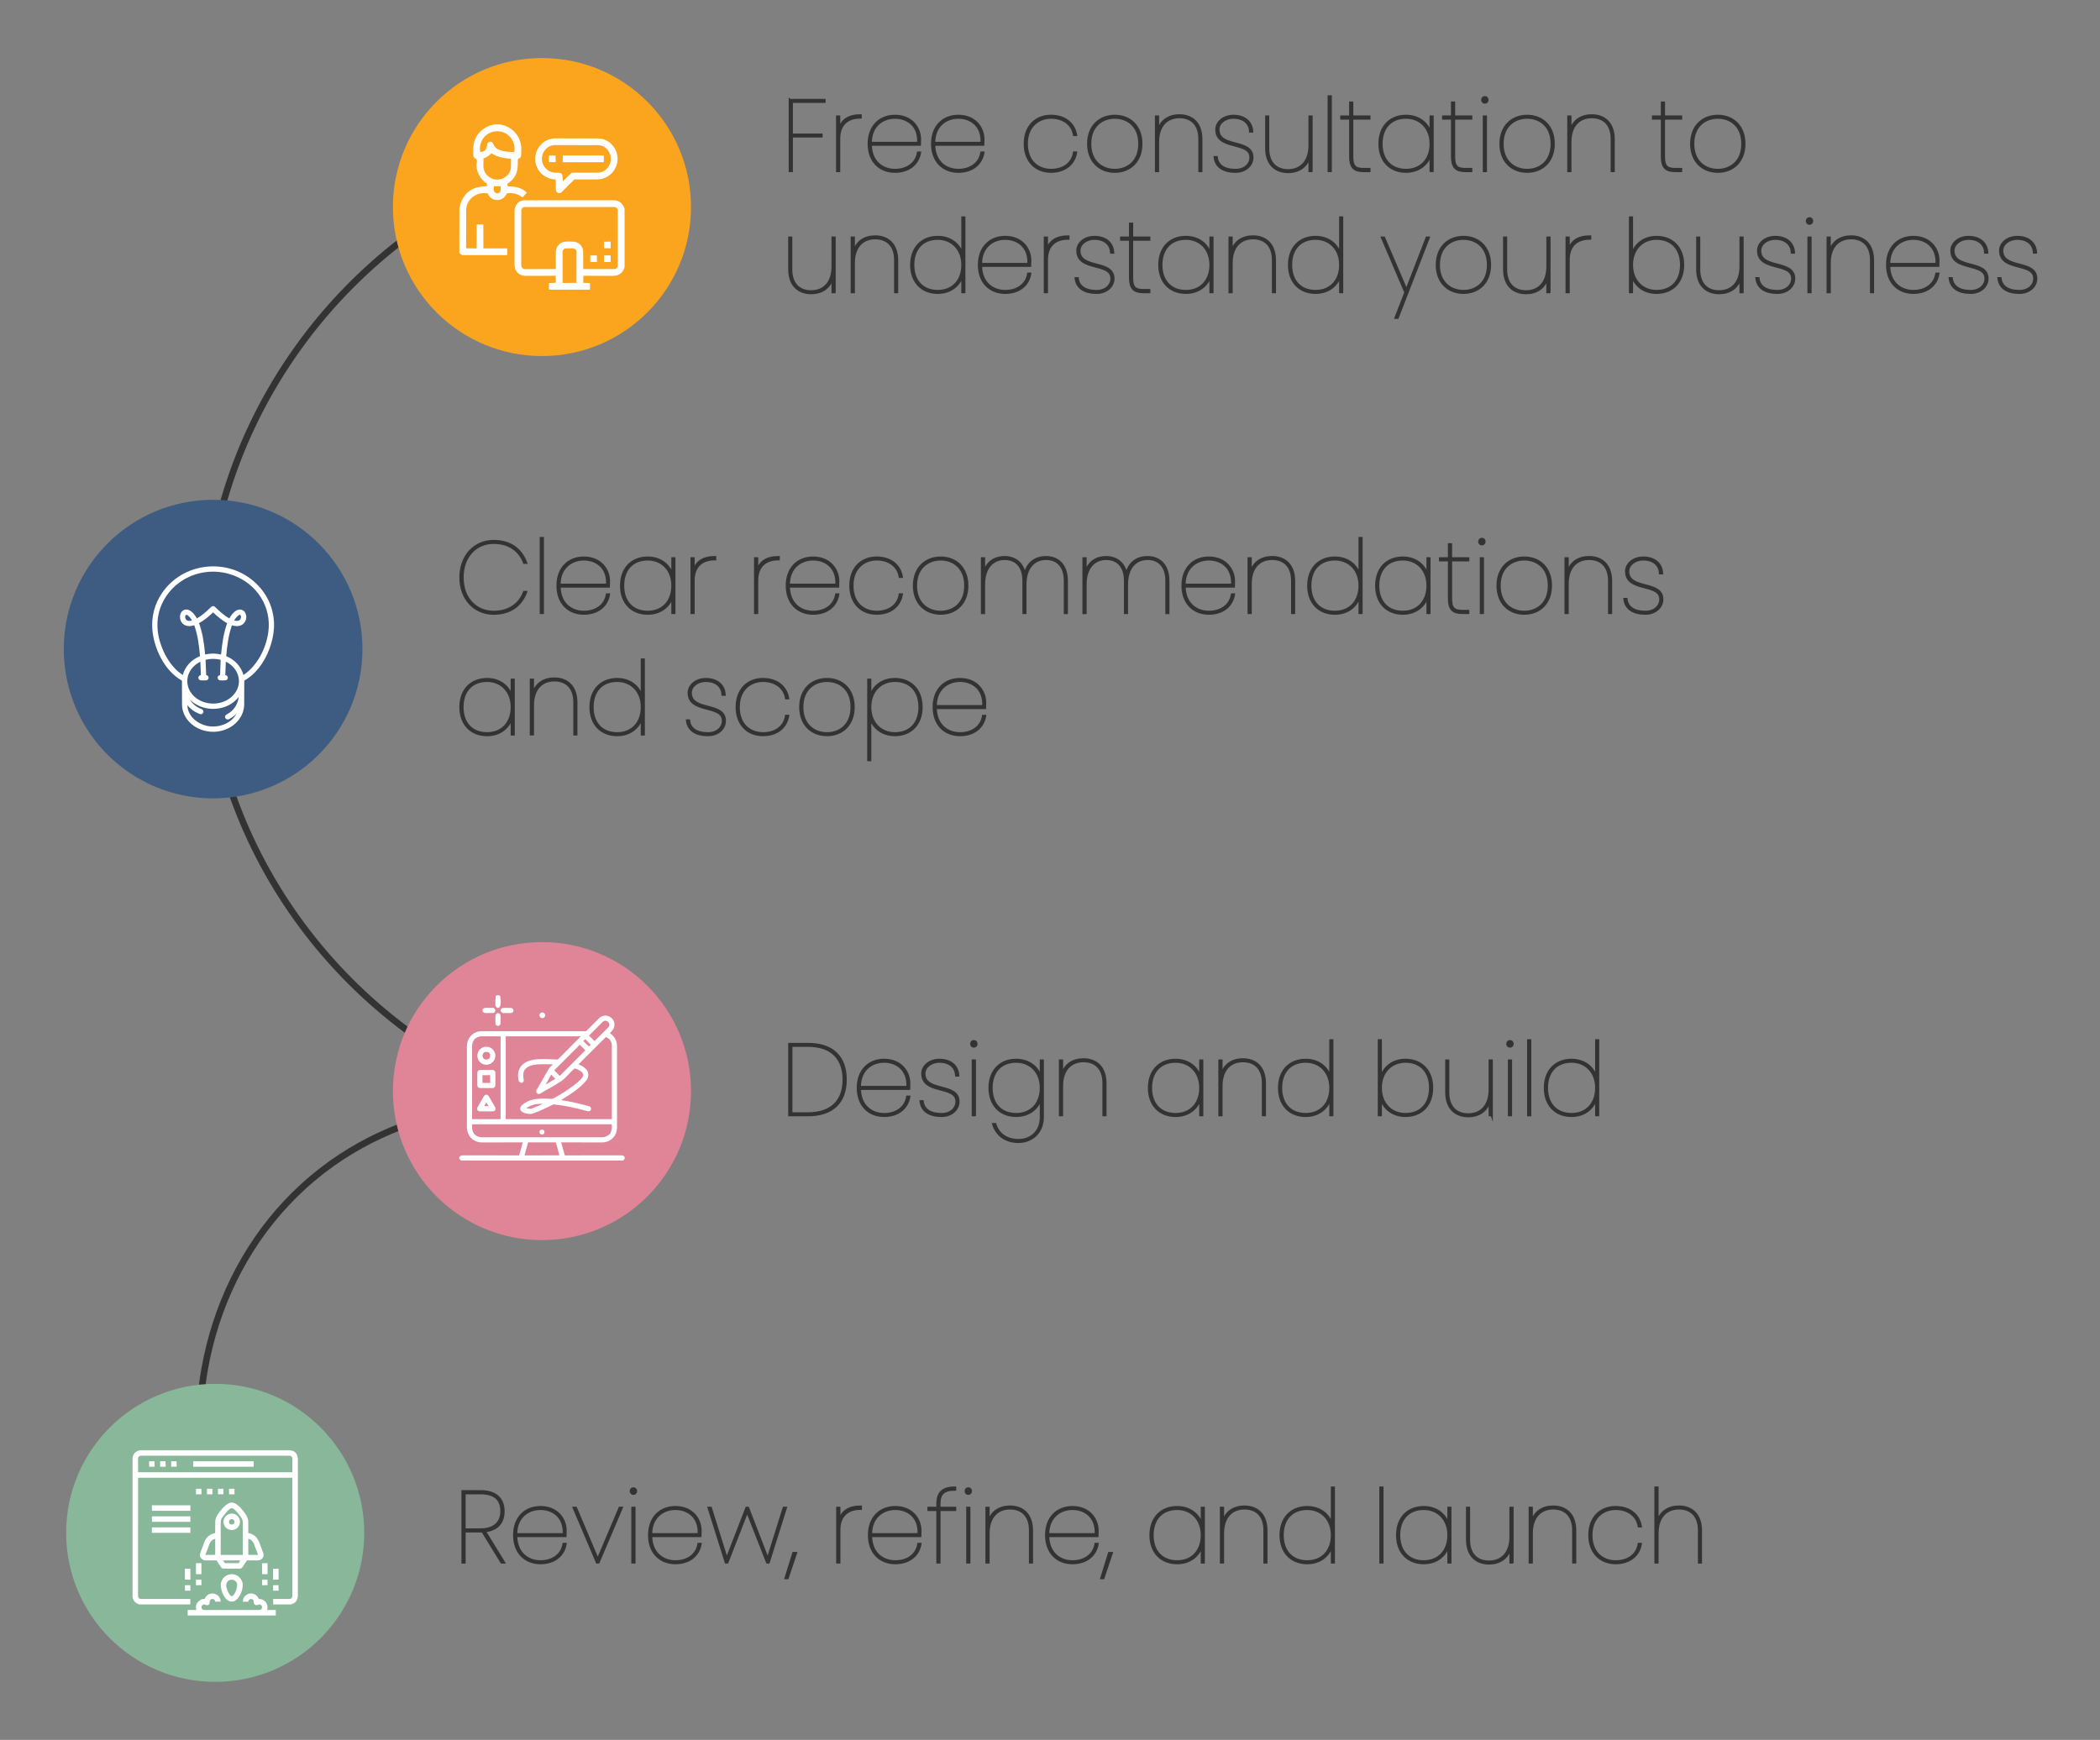 <svg xmlns="http://www.w3.org/2000/svg" id="Layer_1" data-name="Layer 1" viewBox="0 0 1916.13 1588"><rect x="0" y="0" width="1916.13" height="1588" fill="#808080" stroke="none"/><defs><style>      .cls-1 {        fill: #faa51d;      }      .cls-2 {        fill: #fff;      }      .cls-3 {        fill: none;        stroke-width: 6px;      }      .cls-3, .cls-4 {        stroke: #333;        stroke-miterlimit: 10;      }      .cls-5 {        fill: #3e5b81;      }      .cls-6 {        fill: #89b799;      }      .cls-4 {        fill: #333;        stroke-width: 2px;      }      .cls-7 {        fill: #e08497;      }    </style></defs><path class="cls-3" d="M500.89,147.96c-196.01,66.51-323.93,253.98-313.32,454.24,9.74,183.66,134.27,345.58,313.32,405.75-22.7-1.53-134.73-6.74-224.17,74.94-84.98,77.59-116.13,203.06-80.37,321.49"></path><g><path class="cls-4" d="M720.64,91.26h31.68v1.66h-29.84v29.93h27.08v1.66h-27.08v31.59h-1.84v-64.84h0Z"></path><path class="cls-4" d="M765.68,156.1h-1.84v-49.73h1.84v12.06c1.93-8.66,8.47-13.17,19.62-13.17v2.03h-.83c-8.93,0-18.79,4.51-18.79,19.25v29.56Z"></path><path class="cls-4" d="M816.61,156.75c-13.81,0-23.95-9.49-23.95-25.51s10.13-25.51,23.95-25.51c15.2,0,22.84,10.96,22.84,21.37,0,2.39,0,3.32-.09,4.97h-44.85c.28,15.93,10.96,23.02,22.1,23.02s19.43-5.99,21-15.84h1.84c-1.66,10.22-9.95,17.5-22.84,17.5h0ZM794.51,130.41h43.29c.92-16.02-10.13-23.02-21.18-23.02s-22.1,7.18-22.1,23.02h-.01Z"></path><path class="cls-4" d="M874.45,156.75c-13.81,0-23.95-9.49-23.95-25.51s10.13-25.51,23.95-25.51c15.2,0,22.84,10.96,22.84,21.37,0,2.39,0,3.32-.09,4.97h-44.85c.28,15.93,10.96,23.02,22.1,23.02s19.43-5.99,21-15.84h1.84c-1.66,10.22-9.95,17.5-22.84,17.5h0ZM852.35,130.41h43.29c.92-16.02-10.13-23.02-21.18-23.02s-22.1,7.18-22.1,23.02h-.01Z"></path><path class="cls-4" d="M959,105.72c12.89,0,21.18,7.28,22.84,17.5h-1.84c-1.57-9.85-9.95-15.84-21-15.84s-22.1,7.37-22.1,23.85,10.68,23.85,22.1,23.85,19.43-5.99,21-15.84h1.84c-1.66,10.22-9.95,17.5-22.84,17.5-13.82,0-23.95-9.49-23.95-25.51s10.13-25.51,23.95-25.51h0Z"></path><path class="cls-4" d="M1017.21,156.75c-13.82,0-24.31-9.49-24.31-25.51s10.5-25.51,24.31-25.51,24.22,9.49,24.22,25.51-10.41,25.51-24.22,25.51ZM1017.21,155.09c11.42,0,22.38-7.37,22.38-23.85s-10.96-23.85-22.38-23.85-22.47,7.37-22.47,23.85,11.05,23.85,22.47,23.85Z"></path><path class="cls-4" d="M1094.39,126.91c0-13.26-7.28-19.99-18.24-19.99s-19.52,7.18-19.52,22.75v26.43h-1.84v-49.73h1.84v13.17c2.39-9.67,10.22-14.28,19.52-14.28,10.87,0,19.99,6.45,19.99,21.83v29.01h-1.75v-29.2h0Z"></path><path class="cls-4" d="M1127.36,156.75c-10.5,0-17.96-4.05-19.06-13.35h1.84c.74,7.18,6.45,11.7,17.31,11.7,8.38,0,13.54-5.34,13.54-11.42,0-15.29-31.13-6.35-31.13-25.51,0-6.63,6.54-12.43,15.56-12.43,9.95,0,16.58,5.25,17.13,14.27h-1.84c-.37-7-5.34-12.62-15.29-12.62-7.92,0-13.72,5.07-13.72,10.78,0,17.41,31.04,8.29,31.04,25.51,0,7.55-6.72,13.08-15.38,13.08h0Z"></path><path class="cls-4" d="M1196.72,156.1h-1.84v-13.54c-2.3,9.76-10.22,14.46-19.53,14.46-10.87,0-19.98-6.45-19.98-21.83v-28.83h1.75v29.01c0,13.26,7.28,19.99,18.23,19.99s19.53-7.18,19.53-22.75v-26.25h1.84v49.73h0Z"></path><path class="cls-4" d="M1212.38,87.95h1.84v68.15h-1.84v-68.15Z"></path><path class="cls-4" d="M1231.99,108.21h-8.1v-1.84h8.1v-12.71h1.84v12.71h15.66v1.84h-15.66v34.81c0,8.93,2.85,11.24,10.41,11.24h5.25v1.84h-5.43c-8.47,0-12.06-3.41-12.06-13.08v-34.81h0Z"></path><path class="cls-4" d="M1282.92,105.72c11.88,0,19.89,7,22.47,15.84v-15.2h1.75v49.73h-1.75v-15.2c-2.58,8.84-10.59,15.84-22.47,15.84-14.28,0-24.22-9.67-24.22-25.51s9.95-25.51,24.22-25.51h0ZM1282.92,107.38c-13.63,0-22.38,9.03-22.38,23.85s8.75,23.85,22.38,23.85,22.47-9.49,22.47-23.85-9.49-23.85-22.47-23.85Z"></path><path class="cls-4" d="M1324.92,108.21h-8.1v-1.84h8.1v-12.71h1.84v12.71h15.66v1.84h-15.66v34.81c0,8.93,2.85,11.24,10.41,11.24h5.25v1.84h-5.43c-8.47,0-12.06-3.41-12.06-13.08v-34.81h0Z"></path><path class="cls-4" d="M1352.46,91.17c0-1.57,1.11-2.49,2.39-2.49s2.39.92,2.39,2.49-1.11,2.49-2.39,2.49-2.39-.92-2.39-2.49ZM1353.94,106.37h1.84v49.73h-1.84v-49.73Z"></path><path class="cls-4" d="M1393.45,156.75c-13.82,0-24.31-9.49-24.31-25.51s10.5-25.51,24.31-25.51,24.22,9.49,24.22,25.51-10.41,25.51-24.22,25.51ZM1393.45,155.09c11.42,0,22.38-7.37,22.38-23.85s-10.96-23.85-22.38-23.85-22.47,7.37-22.47,23.85,11.05,23.85,22.47,23.85Z"></path><path class="cls-4" d="M1470.63,126.91c0-13.26-7.28-19.99-18.24-19.99s-19.52,7.18-19.52,22.75v26.43h-1.84v-49.73h1.84v13.17c2.39-9.67,10.22-14.28,19.52-14.28,10.87,0,19.99,6.45,19.99,21.83v29.01h-1.75v-29.2h0Z"></path><path class="cls-4" d="M1516.4,108.21h-8.1v-1.84h8.1v-12.71h1.84v12.71h15.66v1.84h-15.66v34.81c0,8.93,2.85,11.24,10.41,11.24h5.25v1.84h-5.43c-8.47,0-12.06-3.41-12.06-13.08v-34.81h0Z"></path><path class="cls-4" d="M1567.43,156.75c-13.82,0-24.31-9.49-24.31-25.51s10.5-25.51,24.31-25.51,24.22,9.49,24.22,25.51-10.41,25.51-24.22,25.51ZM1567.43,155.09c11.42,0,22.38-7.37,22.38-23.85s-10.96-23.85-22.38-23.85-22.47,7.37-22.47,23.85,11.05,23.85,22.47,23.85Z"></path><path class="cls-4" d="M761.53,266.63h-1.84v-13.54c-2.3,9.76-10.22,14.46-19.53,14.46-10.87,0-19.98-6.45-19.98-21.83v-28.83h1.75v29.01c0,13.26,7.28,19.99,18.23,19.99s19.53-7.18,19.53-22.75v-26.25h1.84v49.73h0Z"></path><path class="cls-4" d="M816.8,237.43c0-13.26-7.28-19.99-18.24-19.99s-19.52,7.18-19.52,22.75v26.43h-1.84v-49.73h1.84v13.17c2.39-9.67,10.22-14.27,19.52-14.27,10.87,0,19.99,6.45,19.99,21.83v29.01h-1.75v-29.2Z"></path><path class="cls-4" d="M855.66,216.25c11.88,0,19.89,7,22.47,15.84v-33.62h1.75v68.15h-1.75v-15.29c-2.58,8.93-10.59,15.93-22.47,15.93-14.28,0-24.22-9.67-24.22-25.51s9.95-25.51,24.22-25.51h0ZM855.66,217.9c-13.63,0-22.38,9.03-22.38,23.85s8.75,23.85,22.38,23.85,22.47-9.49,22.47-23.85-9.49-23.85-22.47-23.85h0Z"></path><path class="cls-4" d="M917.19,267.27c-13.82,0-23.95-9.49-23.95-25.51s10.13-25.51,23.95-25.51c15.2,0,22.84,10.96,22.84,21.37,0,2.39,0,3.32-.09,4.97h-44.85c.28,15.93,10.96,23.02,22.1,23.02s19.43-5.99,21-15.84h1.84c-1.66,10.22-9.95,17.5-22.84,17.5ZM895.08,240.93h43.29c.92-16.02-10.13-23.02-21.18-23.02s-22.1,7.18-22.1,23.02h-.01Z"></path><path class="cls-4" d="M955.23,266.63h-1.84v-49.73h1.84v12.06c1.93-8.66,8.47-13.17,19.62-13.17v2.03h-.83c-8.93,0-18.79,4.51-18.79,19.25v29.56Z"></path><path class="cls-4" d="M1000.54,267.27c-10.5,0-17.96-4.05-19.06-13.35h1.84c.74,7.18,6.45,11.7,17.31,11.7,8.38,0,13.54-5.34,13.54-11.42,0-15.29-31.13-6.35-31.13-25.51,0-6.63,6.54-12.43,15.56-12.43,9.95,0,16.58,5.25,17.13,14.28h-1.84c-.37-7-5.34-12.62-15.29-12.62-7.92,0-13.72,5.07-13.72,10.78,0,17.41,31.04,8.29,31.04,25.51,0,7.55-6.72,13.08-15.38,13.08v-.02Z"></path><path class="cls-4" d="M1031.12,218.73h-8.1v-1.84h8.1v-12.71h1.84v12.71h15.66v1.84h-15.66v34.81c0,8.93,2.85,11.24,10.41,11.24h5.25v1.84h-5.43c-8.47,0-12.07-3.41-12.07-13.08v-34.81Z"></path><path class="cls-4" d="M1082.05,216.25c11.88,0,19.89,7,22.47,15.84v-15.2h1.75v49.73h-1.75v-15.2c-2.58,8.84-10.59,15.84-22.47,15.84-14.28,0-24.22-9.67-24.22-25.51s9.95-25.51,24.22-25.51h0ZM1082.05,217.9c-13.63,0-22.38,9.03-22.38,23.85s8.75,23.85,22.38,23.85,22.47-9.49,22.47-23.85-9.49-23.85-22.47-23.85h0Z"></path><path class="cls-4" d="M1161.53,237.43c0-13.26-7.28-19.99-18.24-19.99s-19.52,7.18-19.52,22.75v26.43h-1.84v-49.73h1.84v13.17c2.39-9.67,10.22-14.27,19.52-14.27,10.87,0,19.99,6.45,19.99,21.83v29.01h-1.75v-29.2Z"></path><path class="cls-4" d="M1200.4,216.25c11.88,0,19.89,7,22.47,15.84v-33.62h1.75v68.15h-1.75v-15.29c-2.58,8.93-10.59,15.93-22.47,15.93-14.28,0-24.22-9.67-24.22-25.51s9.95-25.51,24.22-25.51h0ZM1200.4,217.9c-13.63,0-22.38,9.03-22.38,23.85s8.75,23.85,22.38,23.85,22.47-9.49,22.47-23.85-9.49-23.85-22.47-23.85h0Z"></path><path class="cls-4" d="M1301.8,216.89h1.84l-28.37,73.13h-1.93l9.03-23.12-21.37-50.01h1.84l20.45,47.8,18.51-47.8h0Z"></path><path class="cls-4" d="M1335.33,267.27c-13.81,0-24.31-9.49-24.31-25.51s10.5-25.51,24.31-25.51,24.22,9.49,24.22,25.51-10.41,25.51-24.22,25.51ZM1335.33,265.61c11.42,0,22.38-7.37,22.38-23.85s-10.96-23.85-22.38-23.85-22.47,7.37-22.47,23.85,11.05,23.85,22.47,23.85Z"></path><path class="cls-4" d="M1413.8,266.63h-1.84v-13.54c-2.3,9.76-10.22,14.46-19.53,14.46-10.87,0-19.98-6.45-19.98-21.83v-28.83h1.75v29.01c0,13.26,7.28,19.99,18.23,19.99s19.53-7.18,19.53-22.75v-26.25h1.84v49.73h0Z"></path><path class="cls-4" d="M1431.3,266.63h-1.84v-49.73h1.84v12.06c1.93-8.66,8.47-13.17,19.62-13.17v2.03h-.83c-8.93,0-18.79,4.51-18.79,19.25v29.56Z"></path><path class="cls-4" d="M1511.52,216.25c14.28,0,24.22,9.67,24.22,25.51s-9.95,25.51-24.22,25.51c-11.88,0-19.8-7-22.47-15.84v15.2h-1.75v-68.15h1.75v33.62c2.85-8.84,10.59-15.84,22.47-15.84h0ZM1511.52,217.9c-12.99,0-22.47,9.49-22.47,23.85s9.49,23.85,22.47,23.85c13.63,0,22.38-9.03,22.38-23.85s-8.75-23.85-22.38-23.85h0Z"></path><path class="cls-4" d="M1589.99,266.63h-1.84v-13.54c-2.3,9.76-10.22,14.46-19.52,14.46-10.87,0-19.99-6.45-19.99-21.83v-28.83h1.75v29.01c0,13.26,7.28,19.99,18.24,19.99s19.52-7.18,19.52-22.75v-26.25h1.84v49.73h0Z"></path><path class="cls-4" d="M1621.68,267.27c-10.5,0-17.96-4.05-19.06-13.35h1.84c.74,7.18,6.45,11.7,17.31,11.7,8.38,0,13.54-5.34,13.54-11.42,0-15.29-31.13-6.35-31.13-25.51,0-6.63,6.54-12.43,15.57-12.43,9.95,0,16.58,5.25,17.13,14.28h-1.84c-.37-7-5.34-12.62-15.29-12.62-7.92,0-13.72,5.07-13.72,10.78,0,17.41,31.04,8.29,31.04,25.51,0,7.55-6.72,13.08-15.38,13.08v-.02Z"></path><path class="cls-4" d="M1648.66,201.7c0-1.57,1.11-2.49,2.39-2.49s2.39.92,2.39,2.49-1.11,2.49-2.39,2.49-2.39-.92-2.39-2.49ZM1650.14,216.89h1.84v49.73h-1.84v-49.73Z"></path><path class="cls-4" d="M1707.24,237.43c0-13.26-7.28-19.99-18.24-19.99s-19.52,7.18-19.52,22.75v26.43h-1.84v-49.73h1.84v13.17c2.39-9.67,10.22-14.27,19.52-14.27,10.87,0,19.99,6.45,19.99,21.83v29.01h-1.75v-29.2Z"></path><path class="cls-4" d="M1745.83,267.27c-13.81,0-23.95-9.49-23.95-25.51s10.13-25.51,23.95-25.51c15.2,0,22.84,10.96,22.84,21.37,0,2.39,0,3.32-.09,4.97h-44.85c.28,15.93,10.96,23.02,22.1,23.02s19.43-5.99,21-15.84h1.84c-1.66,10.22-9.95,17.5-22.84,17.5ZM1723.73,240.93h43.29c.92-16.02-10.13-23.02-21.18-23.02s-22.1,7.18-22.1,23.02h-.01Z"></path><path class="cls-4" d="M1798.05,267.27c-10.5,0-17.96-4.05-19.06-13.35h1.84c.74,7.18,6.45,11.7,17.32,11.7,8.38,0,13.54-5.34,13.54-11.42,0-15.29-31.13-6.35-31.13-25.51,0-6.63,6.54-12.43,15.57-12.43,9.95,0,16.58,5.25,17.13,14.28h-1.84c-.37-7-5.34-12.62-15.29-12.62-7.92,0-13.72,5.07-13.72,10.78,0,17.41,31.04,8.29,31.04,25.51,0,7.55-6.72,13.08-15.38,13.08l-.02-.02Z"></path><path class="cls-4" d="M1842.54,267.27c-10.5,0-17.96-4.05-19.06-13.35h1.84c.74,7.18,6.45,11.7,17.31,11.7,8.38,0,13.54-5.34,13.54-11.42,0-15.29-31.13-6.35-31.13-25.51,0-6.63,6.54-12.43,15.57-12.43,9.95,0,16.58,5.25,17.13,14.28h-1.84c-.37-7-5.34-12.62-15.29-12.62-7.92,0-13.72,5.07-13.72,10.78,0,17.41,31.04,8.29,31.04,25.51,0,7.55-6.72,13.08-15.38,13.08v-.02Z"></path></g><g><circle class="cls-1" cx="494.51" cy="188.98" r="136"></circle><g><path class="cls-2" d="M569.88,190.75v53.03c-1.36,5.14-5.15,8.03-10.58,8.01l-26.99-.09-.13,6.47,6.14.14.05,6.09h-37.49l.02-6.05,6.24-.26-.08-6.37-27.25.04c-5.88,0-10.32-3.68-10.32-9.81v-49.43c0-5.2,3.66-9.71,9.18-9.71l81.14-.04c5.4,0,8.69,3.18,10.06,7.97h.01ZM522.63,220.51c5.22.02,9.43,4.06,9.46,9.17l.09,15.91h28.87c1.17,0,2.65-1.83,2.65-3.07v-50.5c0-1.65-1.58-3.09-3.27-3.09h-81.75c-1.56,0-3.06,1.54-3.06,3.03v50.61c0,1.45,1.58,3.04,2.91,3.04l28.64-.04-.02-15.35c0-5.59,4.09-9.75,9.73-9.73l5.74.02h.01ZM525.98,258.2l.06-28.51c0-1.52-1.76-3.06-3.08-3.05l-6.81.02c-1.17,0-2.86,1.6-2.85,2.96l.03,28.61,12.65-.03h0Z"></path><path class="cls-2" d="M456.24,113.56c12.05,2.11,20.37,12.06,19.37,24.79-.14,1.74.22,4.09-.8,5.48-.4.55-1.84.85-2.09,1.36-1.09,2.24,2.41,14.22-8.5,21.58-.51.35-1.07,1.1-1.28,1.45-.26.44.3,1.93,1.06,1.92,5.73-.09,12.45,1.21,16.62,5.69l-3.9,4.4c-4.18-3.42-8.98-4.43-14.24-3.75-1.49,3.67-4.71,5.96-8.35,6.1-3.97.15-7.51-2.06-9.16-5.99-9.82-1.94-19.58,4.94-19.6,15.38l-.07,34.66,9.58.13.09-21.89,6.05.02.04,21.83,21.75.02c.18,2.03.18,3.78-.07,6.12h-40.68c-.92,0-2.43-1.51-2.91-2.05v-40.66c4.11-21.89,22.69-19.45,25.13-20.36.47-.18.07-2.19-.56-2.59-5.48-3.46-10.34-11.81-8.6-19.46.46-2-.96-2.79-2.34-3.85s-.81-4.3-.95-6.14c-.96-12.61,7.73-22.36,19.7-24.2h4.71ZM469.23,138.75c1.82-9.92-5.58-18.82-15.24-18.97-10.11-.15-17.64,8.85-15.82,18.91,8.94-.43,3.95-9.03,8.96-9.32,5.7-.32-1.41,9.37,22.1,9.37h0ZM466.24,151.88l.03-7.04c-6.65-.28-12.6-1.54-17.94-4.93-2.27,2.36-4.24,3.61-7.22,4.71l-.05,6.69c-.06,7.13,5.81,12.56,12.54,12.6s12.6-5.07,12.64-12.03h0ZM456.53,174.73c.33-1.6.32-3.43.21-4.78h-6.11l-.19,3.35c-.07,1.25,1.52,2.96,2.67,3.18.97.19,3.2-.72,3.42-1.75h0Z"></path><path class="cls-2" d="M524.11,163.74l-11.88,11.82c-.6.6-2.49.8-3.2.54-.82-.3-1.81-1.91-1.82-2.88l-.15-9.42c-10.84-.32-18.7-8.68-18.73-18.76s8.02-18.8,18.53-18.77l38.89.09c10.43.02,18.06,9.46,17.72,19.27-.34,10.02-8.53,18.14-18.87,18.13l-20.5-.02h.01ZM521.77,157.61l23.42-.02c6.98,0,12.16-6,12.19-12.54.03-6.19-4.76-12.57-11.63-12.57l-39.45-.03c-7.4,0-12.45,7.02-11.79,13.75.69,7.01,6.77,12.03,14.2,11.44,1.92-.15,4.3.5,4.45,2.59l.39,5.21,8.23-7.84h0Z"></path><polygon class="cls-2" points="557.22 226.65 551.13 226.6 551.08 220.61 557.14 220.54 557.22 226.65"></polygon><polygon class="cls-2" points="544.71 239.14 538.6 239.13 538.61 233.11 544.6 233.12 544.71 239.14"></polygon><polygon class="cls-2" points="557.25 239.17 551.13 239.13 551.13 233.12 557.11 233.1 557.25 239.17"></polygon><polygon class="cls-2" points="550.96 148.01 513.46 148.01 513.5 141.89 550.89 141.89 550.96 148.01"></polygon><polygon class="cls-2" points="507.05 147.98 500.89 147.96 500.92 141.95 506.92 141.93 507.05 147.98"></polygon></g></g><g><circle class="cls-6" cx="196.36" cy="1399.02" r="136"></circle><g><path class="cls-2" d="M264.42,1323.6c.29.15.88.23,1.49.32,2.75.38,5.17,2.81,5.56,5.56.09.62.17,1.2.32,1.49v126.1l-.36,1.72c-.66,3.17-3.69,5.57-6.99,5.57l-15.21.02v-5.01h14.91c1.5-.04,2.59-.99,2.62-2.65l-.02-107.96H125.99l-.02,108.26c.22,1.53,1.18,2.31,2.66,2.36h45.04v5.01h-45.64c-3.35,0-7.1-3.46-7.1-7.26v-125.72c0-4.46,3.18-7.48,7.36-7.79h136.11l.02-.02ZM266.74,1343.72l.03-12.46c-.08-1.54-1.02-2.6-2.71-2.65h-135.39c-1.64.04-2.71,1.1-2.71,2.65l.04,12.46h140.74Z"></path><path class="cls-2" d="M204.15,1431.7c-.9,0-1.9-.48-2.29-1.05l-4.33-6.48h-10.31c-2.79-.01-5.78-3.37-4.56-6.64l3.86-10.28c1.61-4.28,5.21-7.22,9.81-8.07l.05-10.05c0-2.67.98-5.11,2.49-7.25,2.3-3.27,6.66-8.72,10.38-10.11,5.67-2.13,11.1,5.15,14.1,9.18,1.78,2.39,3.15,4.98,3.16,8.06l.04,10.17c4.74.83,8.32,3.99,9.97,8.42l3.6,9.65c.59,1.58.49,3.24-.5,4.74-.75,1.13-2.33,2.18-4.05,2.18l-10.22.02-4.23,6.35c-.36.54-1.32,1.17-2.03,1.17h-14.94ZM221.53,1419.17v-29.55c-.02-2-.7-3.63-1.82-5.17-1.91-2.67-3.95-5.19-6.46-7.24-1.22-1-2.46-.92-3.67.06-2.42,1.94-4.36,4.38-6.2,6.93-1.29,1.68-2.08,3.51-2,5.72l.02,29.22,20.13.03ZM196.37,1419.1l-.02-14.72c-2.43.6-4.2,2.24-5.07,4.52l-3.94,10.3,9.03-.1h0ZM235.5,1419.17l-3.82-10.17c-.86-2.3-2.75-4.05-5.14-4.6v14.71l8.96.05h0ZM217.76,1426.67l1.45-2.5-15.67-.02,1.73,2.53h12.49Z"></path><path class="cls-2" d="M221.59,1461.84c-.13-3.8,2.74-6.82,6.27-7.41,3.53-.58,6.99,1.44,8.3,4.9,2.62,0,4.88,1.05,6.37,2.99s2.02,4.43,1.17,7.06l7.94.05v5.01h-80.34l-.07-5.02,7.92-.02c-.73-2.66-.39-5.28,1.43-7.22,1.65-1.75,3.45-3.01,6.11-2.77,1.35-3.51,4.66-5.51,8.19-4.97s6.4,3.42,6.5,7.41h-4.98c-.23-1.75-1.5-2.59-2.77-2.46-3.49.36-1.22,3.93-3.41,5.31-2.13,1.34-3.27-1.37-5.4.18-.87.63-1.19,1.78-.9,2.82.26.93,1.21,1.73,2.46,1.73h50.02c1.15,0,2.14-.65,2.47-1.46.4-.95.21-2.1-.53-2.86-1.92-1.96-3.38.85-5.5-.4-2.57-1.52.03-4.81-3.45-5.29-1.36-.19-2.66.69-2.92,2.46h-4.87v-.04Z"></path><path class="cls-2" d="M216.54,1459.34c-2.81,3.2-7.02,3.27-9.88.3-2.94-3.04-4.57-7.11-5.16-11.41-.63-4.61,1.85-8.86,5.95-10.65s8.94-.7,11.73,2.87c1.51,1.93,2.45,4.09,2.3,6.62-.28,4.51-1.92,8.84-4.93,12.27h0ZM216.36,1445.9c-.4-3.11-3.52-4.49-5.97-4.04-2.76.5-4.37,3.21-3.89,6.1s1.67,5.73,3.54,8.09c2.78,3.51,6.83-6.16,6.31-10.15h.01Z"></path><polygon class="cls-2" points="173.72 1399.02 138.58 1399.02 138.59 1394 173.69 1394 173.72 1399.02"></polygon><path class="cls-2" d="M173.72,1378.89h-35.04c-.14-1.62-.14-3.18-.08-5h35.09l.03,5h0Z"></path><path class="cls-2" d="M173.72,1388.95h-35.03c-.17-1.62-.17-3.21-.09-5h35.08l.03,5h0Z"></path><polygon class="cls-2" points="183.8 1436.71 178.79 1436.74 178.76 1426.73 183.78 1426.67 183.8 1436.71"></polygon><polygon class="cls-2" points="244.14 1436.71 239.14 1436.75 239.1 1426.74 244.12 1426.68 244.14 1436.71"></polygon><polygon class="cls-2" points="173.74 1441.72 168.74 1441.76 168.71 1431.75 173.72 1431.7 173.74 1441.72"></polygon><polygon class="cls-2" points="254.2 1441.66 249.19 1441.78 249.16 1431.75 254.17 1431.7 254.2 1441.66"></polygon><polygon class="cls-2" points="183.8 1363.8 178.79 1363.81 178.79 1358.82 183.77 1358.82 183.8 1363.8"></polygon><polygon class="cls-2" points="193.86 1363.8 188.84 1363.81 188.84 1358.82 193.82 1358.82 193.86 1363.8"></polygon><polygon class="cls-2" points="203.92 1363.8 198.9 1363.81 198.9 1358.82 203.87 1358.81 203.92 1363.8"></polygon><polygon class="cls-2" points="213.98 1363.8 208.95 1363.81 208.95 1358.82 213.92 1358.81 213.98 1363.8"></polygon><polygon class="cls-2" points="183.83 1446.77 178.8 1446.79 178.78 1441.82 183.72 1441.75 183.83 1446.77"></polygon><polygon class="cls-2" points="244.16 1446.77 239.13 1446.79 239.14 1441.83 244.07 1441.74 244.16 1446.77"></polygon><polygon class="cls-2" points="173.77 1451.79 168.74 1451.81 168.74 1446.84 173.67 1446.78 173.77 1451.79"></polygon><polygon class="cls-2" points="254.22 1451.8 249.19 1451.82 249.18 1446.84 254.12 1446.78 254.22 1451.8"></polygon><path class="cls-2" d="M231.46,1338.68h-55.14v-5.01s55,0,55,0c.3,1.55.27,2.98.14,5.01Z"></path><polygon class="cls-2" points="141.09 1338.66 136.06 1338.68 136.05 1333.71 140.98 1333.64 141.09 1338.66"></polygon><polygon class="cls-2" points="151.15 1338.66 146.11 1338.68 146.1 1333.71 151.03 1333.64 151.15 1338.66"></polygon><polygon class="cls-2" points="161.2 1338.61 156.17 1338.7 156.16 1333.69 161.12 1333.68 161.2 1338.61"></polygon><path class="cls-2" d="M209.61,1381.68c4.21-1.07,8.16,1.56,9.14,5.48,1.01,4.02-1.45,8.13-5.58,9.13-3.84.92-7.86-1.36-8.97-5.32-1.08-3.87,1.11-8.18,5.41-9.28h0ZM210.64,1386.6c-1.43.46-1.92,1.99-1.6,3.27s2.11,1.84,3.19,1.48c1.45-.48,2.02-1.97,1.57-3.24s-1.81-1.93-3.16-1.5h0Z"></path></g></g><g><path class="cls-4" d="M438.29,1361.02c14.78,0,21.15,7.48,21.15,18.29s-6.1,17-17.09,18.19l17.55,28.54h-2.31l-17.36-28.36h-16.35v28.36h-1.85v-65.02h16.26ZM438.29,1362.86h-14.41v33.06h14.59c13.3,0,19.03-7.11,19.03-16.62,0-10.07-5.26-16.44-19.21-16.44h0Z"></path><path class="cls-4" d="M493.16,1426.69c-13.85,0-24.01-9.51-24.01-25.59s10.16-25.59,24.01-25.59c15.24,0,22.91,10.99,22.91,21.43,0,2.4,0,3.33-.09,4.99h-44.98c.28,15.98,10.99,23.09,22.17,23.09s19.49-6,21.06-15.89h1.85c-1.66,10.25-9.98,17.55-22.91,17.55h0ZM470.99,1400.27h43.41c.92-16.07-10.16-23.09-21.24-23.09s-22.17,7.2-22.17,23.09Z"></path><path class="cls-4" d="M525.49,1376.16l19.95,47.11,19.95-47.11h1.94l-21.24,49.88h-1.39l-21.24-49.88h2.03,0Z"></path><path class="cls-4" d="M575.55,1360.92c0-1.57,1.11-2.49,2.4-2.49s2.4.92,2.4,2.49-1.11,2.49-2.4,2.49-2.4-.92-2.4-2.49ZM577.03,1376.16h1.85v49.88h-1.85v-49.88Z"></path><path class="cls-4" d="M616.29,1426.69c-13.85,0-24.01-9.51-24.01-25.59s10.16-25.59,24.01-25.59c15.24,0,22.91,10.99,22.91,21.43,0,2.4,0,3.33-.09,4.99h-44.98c.28,15.98,10.99,23.09,22.17,23.09s19.49-6,21.06-15.89h1.85c-1.66,10.25-9.98,17.55-22.91,17.55h0ZM594.12,1400.27h43.41c.92-16.07-10.16-23.09-21.24-23.09s-22.17,7.2-22.17,23.09Z"></path><path class="cls-4" d="M646.59,1376.16h1.94l14.59,46.55,18.01-46.55h1.39l18.01,46.55,14.59-46.55h1.94l-15.7,49.88h-1.39l-18.2-46.46-18.1,46.46h-1.39l-15.7-49.88h0Z"></path><path class="cls-4" d="M723.9,1417.45h2.4l-7.67,22.91h-1.85l7.11-22.91h0Z"></path><path class="cls-4" d="M765.83,1426.04h-1.85v-49.88h1.85v12.1c1.94-8.68,8.5-13.21,19.67-13.21v2.03h-.83c-8.96,0-18.84,4.52-18.84,19.3v29.65h0Z"></path><path class="cls-4" d="M816.91,1426.69c-13.85,0-24.01-9.51-24.01-25.59s10.16-25.59,24.01-25.59c15.24,0,22.91,10.99,22.91,21.43,0,2.4,0,3.33-.09,4.99h-44.98c.28,15.98,10.99,23.09,22.17,23.09s19.49-6,21.06-15.89h1.85c-1.66,10.25-9.98,17.55-22.91,17.55h0ZM794.75,1400.27h43.41c.92-16.07-10.16-23.09-21.24-23.09s-22.17,7.2-22.17,23.09Z"></path><path class="cls-4" d="M855.34,1378.1h-8.13v-1.94h8.13v-3.51c0-9.7,4.06-14.96,16.16-14.96v1.85c-10.99,0-14.32,4.16-14.32,13.12v3.51h14.32v1.94h-14.32v47.94h-1.85v-47.94h.01Z"></path><path class="cls-4" d="M881.11,1360.92c0-1.57,1.11-2.49,2.4-2.49s2.4.92,2.4,2.49-1.11,2.49-2.4,2.49-2.4-.92-2.4-2.49ZM882.59,1376.16h1.85v49.88h-1.85v-49.88Z"></path><path class="cls-4" d="M939.85,1396.76c0-13.3-7.3-20.04-18.29-20.04s-19.58,7.2-19.58,22.81v26.51h-1.85v-49.88h1.85v13.21c2.4-9.7,10.25-14.32,19.58-14.32,10.9,0,20.04,6.47,20.04,21.89v29.1h-1.76v-29.28h.01Z"></path><path class="cls-4" d="M978.56,1426.69c-13.85,0-24.01-9.51-24.01-25.59s10.16-25.59,24.01-25.59c15.24,0,22.91,10.99,22.91,21.43,0,2.4,0,3.33-.09,4.99h-44.98c.28,15.98,10.99,23.09,22.17,23.09s19.49-6,21.06-15.89h1.85c-1.66,10.25-9.98,17.55-22.91,17.55h0ZM956.39,1400.27h43.41c.92-16.07-10.16-23.09-21.24-23.09s-22.17,7.2-22.17,23.09Z"></path><path class="cls-4" d="M1012,1417.45h2.4l-7.67,22.91h-1.85l7.11-22.91h0Z"></path><path class="cls-4" d="M1074.07,1375.52c11.91,0,19.95,7.02,22.54,15.89v-15.24h1.76v49.88h-1.76v-15.24c-2.59,8.87-10.62,15.89-22.54,15.89-14.32,0-24.29-9.7-24.29-25.59s9.98-25.59,24.29-25.59h0ZM1074.07,1377.18c-13.67,0-22.44,9.05-22.44,23.92s8.77,23.92,22.44,23.92,22.54-9.51,22.54-23.92-9.51-23.92-22.54-23.92Z"></path><path class="cls-4" d="M1153.78,1396.76c0-13.3-7.3-20.04-18.29-20.04s-19.58,7.2-19.58,22.81v26.51h-1.85v-49.88h1.85v13.21c2.4-9.7,10.25-14.32,19.58-14.32,10.9,0,20.04,6.47,20.04,21.89v29.1h-1.76v-29.28h.01Z"></path><path class="cls-4" d="M1192.76,1375.52c11.91,0,19.95,7.02,22.54,15.89v-33.71h1.75v68.35h-1.75v-15.33c-2.59,8.96-10.62,15.98-22.54,15.98-14.32,0-24.29-9.7-24.29-25.59s9.98-25.59,24.29-25.59h0ZM1192.76,1377.18c-13.67,0-22.44,9.05-22.44,23.92s8.77,23.92,22.44,23.92,22.54-9.51,22.54-23.92-9.51-23.92-22.54-23.92Z"></path><path class="cls-4" d="M1259.55,1357.69h1.85v68.35h-1.85v-68.35Z"></path><path class="cls-4" d="M1299.08,1375.52c11.92,0,19.95,7.02,22.54,15.89v-15.24h1.75v49.88h-1.75v-15.24c-2.59,8.87-10.62,15.89-22.54,15.89-14.32,0-24.29-9.7-24.29-25.59s9.98-25.59,24.29-25.59h0ZM1299.08,1377.18c-13.67,0-22.44,9.05-22.44,23.92s8.77,23.92,22.44,23.92,22.54-9.51,22.54-23.92-9.51-23.92-22.54-23.92Z"></path><path class="cls-4" d="M1380.09,1426.04h-1.85v-13.58c-2.31,9.79-10.25,14.5-19.58,14.5-10.9,0-20.04-6.47-20.04-21.89v-28.91h1.75v29.09c0,13.3,7.3,20.04,18.29,20.04s19.58-7.2,19.58-22.81v-26.32h1.85v49.88Z"></path><path class="cls-4" d="M1435.51,1396.76c0-13.3-7.3-20.04-18.29-20.04s-19.58,7.2-19.58,22.81v26.51h-1.85v-49.88h1.85v13.21c2.4-9.7,10.25-14.32,19.58-14.32,10.9,0,20.04,6.47,20.04,21.89v29.1h-1.75v-29.28Z"></path><path class="cls-4" d="M1474.22,1375.52c12.93,0,21.24,7.3,22.91,17.55h-1.85c-1.57-9.88-9.98-15.89-21.06-15.89s-22.17,7.39-22.17,23.92,10.71,23.92,22.17,23.92,19.49-6,21.06-15.89h1.85c-1.66,10.25-9.98,17.55-22.91,17.55-13.85,0-24.01-9.51-24.01-25.59s10.16-25.59,24.01-25.59v.02Z"></path><path class="cls-4" d="M1510.52,1357.69h1.85v31.68c2.4-9.7,10.25-14.32,19.58-14.32,10.9,0,20.04,6.47,20.04,21.89v29.1h-1.76v-29.28c0-13.3-7.3-20.04-18.29-20.04s-19.58,7.2-19.58,22.81v26.51h-1.85v-68.35h.01Z"></path></g><g><circle class="cls-7" cx="494.51" cy="995.85" r="136"></circle><g><path class="cls-2" d="M418.95,1057.04v-.43c.61-1.57,1.63-2.13,3.5-2.13l51.19.05,3.4-11.89-37.3.03c-8.18,0-13.74-6.2-13.74-14.18v-73.29c.01-7.95,5.64-14.07,13.75-14.07h95.06l11.71-11.72c3.38-3.38,8.68-3.24,11.86.07,3.19,3.32,3.02,8.49-.4,11.85-.49.48-1.02,1.09-1.52,1.66,4.09,2.76,6.53,6.69,6.53,11.77v74.16c.01,7.82-5.83,13.76-13.67,13.75l-37.34-.03,3.43,11.88,52.07-.04c1.37,0,2.52,1.24,2.6,2.28.06.77-.95,2.44-2.05,2.44h-147.04c-.88,0-1.75-1.64-2.03-2.15h0ZM542.44,950.23l12.63-12.63c1.44-1.44.97-3.88-.21-4.99-1.39-1.29-3.6-1.32-5.03.12l-12.42,12.48,5.04,5.02h0ZM456.75,1021.43v-75.54l-17.07-.06c-4.92-.02-8.76,3.43-8.92,8.48v67.12h26s0,0,0,0ZM531.66,982.89c2.49-4.01-4.35-6.97-7.28-7.76-4.37,3.47-7.37,8.18-11.91,11.36-6.37,4.45-13.2,7.67-19.84,11.8-.76.47-2.42-.04-2.87-.61-.39-.5-.68-1.95-.33-2.56l11.39-19.78c.82-1.42,2.5-2.51,3.83-3.93-6.82.12-20.06-1.46-25.12,4.08-4.93,5.4.92,11.78-3.33,12.75-1.31.3-2.61-.58-2.95-2.05-1.09-4.66-.73-9.5,2.32-13.26,7.02-8.66,23.59-5.99,33.4-5.92l20.98-21.14-68.49-.03v75.59h96.82l-.04-67.52c0-3.48-2.38-6.41-5.47-7.37l-24.88,24.84c2.44,1.07,4.26,2.08,5.96,3.52,3.43,2.89,4,7.58,1.16,11.23-5.35,6.88-15.95,13.52-23.16,17.94,8.82,1.28,17.3,3.27,25.9,5.67,1.41.39,1.93,2.15,1.35,3.38-.36.76-1.71,1.4-2.88,1.07-10.34-2.88-20.55-5.09-31.24-6.25-6.42,3.17-12.43,6.25-19.18,8.49-2.71.9-11.22-.45-11.15-4.54.01-.84.75-2.42,1.45-3.05,7.95-7.16,17.91-6.32,27.89-5.89,6.85-3.24,24.03-14.2,27.67-20.07h0ZM537.29,955.04c.58.02,1.84-1.36,1.44-1.77l-4.7-4.88-1.8,1.79,5.06,4.87h0ZM510.73,981.97l23.35-23.35-5.02-5.08-23.37,23.33,5.04,5.1h0ZM506.64,984.65l-3.67-3.83-5.13,9.04,8.8-5.21h0ZM485.31,1011.74l9.97-4.2c-5.75-.37-10.61.79-15.18,3.88,1.46.24,3.81.91,5.21.32ZM549.28,1037.97c3.08,0,5.17-1.16,7.35-3.21,1.54-2.47,1.98-5.55,1.48-8.62h-127.2c-.1,1.13-.18,2.15-.15,3.32.08,4.62,3.64,8.49,8.55,8.5h109.97ZM510.42,1054.5l-3.22-11.85h-25.36l-3.27,11.88,31.84-.04h0Z"></path><path class="cls-2" d="M456.47,909.42c.36,2.85,1.38,10.87-2.3,10.43-1.15-.14-2.19-1.36-2.18-2.65.02-2.71-.02-5.13.29-7.79.16-1.41,4.01-1.43,4.19,0h0Z"></path><path class="cls-2" d="M449.91,924.56l-7.29.05c-1.11,0-2.27-1.15-2.36-2.06-.14-1.41.91-2.65,2.38-2.65h7.05c1.15,0,2.19,1.16,2.29,2.21.08.86-.95,2.44-2.08,2.45h0Z"></path><path class="cls-2" d="M466.07,924.59h-7.05c-.99,0-2.17-1.25-2.24-2.05-.11-1.29.92-2.62,2.27-2.62l7.06-.03c1.21,0,2.33,1.12,2.4,2.19.08,1.31-1,2.52-2.44,2.52h0Z"></path><path class="cls-2" d="M456.73,933.87c0,1.33-1.14,2.43-2.15,2.49-1.24.08-2.55-.95-2.55-2.33v-7.05c-.01-1.16,1.12-2.28,2.1-2.35,1.32-.1,2.58.94,2.58,2.38l.02,6.86Z"></path><path class="cls-2" d="M494.11,924.13c1.54-.46,3.02.7,3.26,1.87.29,1.41-.47,2.79-1.91,3.21-1.13.33-2.67-.46-3.08-1.6-.47-1.31.05-2.98,1.73-3.48h0Z"></path><path class="cls-2" d="M493.73,1031.06c1.13-.38,2.53.24,2.94,1.25s-.09,2.51-1.24,3.06c-1,.48-2.51-.13-3-1.14-.54-1.11-.05-2.71,1.3-3.17h0Z"></path><path class="cls-2" d="M449.92,993.08l-12.03-.02c-1.29,0-2.4-1.18-2.4-2.44v-11.78c.14-1.19,1.18-2.27,2.41-2.27h11.77c1.08,0,2.32,1.17,2.32,2.26l.02,11.79c0,1.09-.89,2.14-2.09,2.47h0ZM447.3,988.35l-.06-7.07-7.04.03.05,7.06h7.05v-.02Z"></path><path class="cls-2" d="M441.76,955.59c4.68-1.17,8.91,1.79,9.98,5.97,1.13,4.42-1.62,8.86-5.95,9.98s-8.67-1.42-9.92-5.61c-1.29-4.33,1.08-9.13,5.9-10.34h0ZM442.5,960.27c-2.05.69-2.69,2.95-1.98,4.73s2.88,2.5,4.69,1.79,2.38-2.83,1.86-4.75c-.44-1.63-2.84-2.35-4.57-1.77h0Z"></path><path class="cls-2" d="M450.01,1014.3h-12.46c-.55,0-1.63-.61-1.91-1.05-.33-.5-.38-1.89-.07-2.42l6.09-10.55c.31-.53,1.52-1.23,2.12-1.23s1.78.7,2.1,1.26l6.03,10.45c.32.55.35,1.7.15,2.17-.24.55-1.38,1.36-2.04,1.36h0ZM445.79,1009.55l-2.09-3.31-1.86,3.33,3.95-.02h0Z"></path></g></g><g><path class="cls-4" d="M771.63,985.32c0,20.51-11.73,32.51-34.36,32.51h-17.09v-65.02h17.09c22.63,0,34.36,12.01,34.36,32.51h0ZM737.27,1016.17c21.8,0,32.51-11.82,32.51-30.85s-10.71-30.85-32.51-30.85h-15.24v61.7h15.24Z"></path><path class="cls-4" d="M806.73,1018.48c-13.85,0-24.01-9.51-24.01-25.59s10.16-25.58,24.01-25.58c15.24,0,22.91,10.99,22.91,21.43,0,2.4,0,3.33-.09,4.99h-44.98c.28,15.98,10.99,23.09,22.17,23.09s19.49-6,21.06-15.89h1.85c-1.66,10.25-9.98,17.55-22.91,17.55h0ZM784.56,992.06h43.41c.92-16.07-10.16-23.09-21.24-23.09s-22.17,7.2-22.17,23.09Z"></path><path class="cls-4" d="M859.11,1018.48c-10.53,0-18.01-4.06-19.12-13.39h1.85c.74,7.2,6.47,11.73,17.36,11.73,8.41,0,13.58-5.36,13.58-11.45,0-15.33-31.22-6.37-31.22-25.59,0-6.65,6.56-12.47,15.61-12.47,9.98,0,16.63,5.26,17.18,14.32h-1.85c-.37-7.02-5.36-12.65-15.33-12.65-7.94,0-13.76,5.08-13.76,10.81,0,17.46,31.13,8.31,31.13,25.59,0,7.57-6.74,13.12-15.42,13.12v-.02Z"></path><path class="cls-4" d="M886.17,952.71c0-1.57,1.11-2.49,2.4-2.49s2.4.92,2.4,2.49-1.11,2.49-2.4,2.49-2.4-.92-2.4-2.49ZM887.65,967.95h1.85v49.88h-1.85v-49.88h0Z"></path><path class="cls-4" d="M927.18,967.31c11.91,0,19.95,7.02,22.54,15.7v-15.06h1.76v51.72c0,14.41-10.53,22.54-22.07,22.54-12.38,0-20.32-6.65-23.18-16.26h1.85c2.68,8.59,9.79,14.59,21.34,14.59s20.32-8.03,20.32-20.87v-17c-2.59,8.77-10.62,15.79-22.54,15.79-14.32,0-24.29-9.7-24.29-25.59s9.98-25.58,24.29-25.58l-.02.02ZM927.18,968.97c-13.67,0-22.44,9.05-22.44,23.92s8.77,23.92,22.44,23.92,22.54-9.51,22.54-23.92-9.51-23.92-22.54-23.92h0Z"></path><path class="cls-4" d="M1006.89,988.55c0-13.3-7.3-20.04-18.29-20.04s-19.58,7.2-19.58,22.81v26.51h-1.85v-49.88h1.85v13.21c2.4-9.7,10.25-14.32,19.58-14.32,10.9,0,20.04,6.47,20.04,21.89v29.1h-1.76v-29.28h0Z"></path><path class="cls-4" d="M1072.66,967.31c11.91,0,19.95,7.02,22.54,15.89v-15.24h1.76v49.88h-1.76v-15.24c-2.59,8.87-10.62,15.89-22.54,15.89-14.32,0-24.29-9.7-24.29-25.59s9.98-25.58,24.29-25.58h0ZM1072.66,968.97c-13.67,0-22.44,9.05-22.44,23.92s8.77,23.92,22.44,23.92,22.54-9.51,22.54-23.92-9.51-23.92-22.54-23.92h0Z"></path><path class="cls-4" d="M1152.38,988.55c0-13.3-7.3-20.04-18.29-20.04s-19.58,7.2-19.58,22.81v26.51h-1.85v-49.88h1.85v13.21c2.4-9.7,10.25-14.32,19.58-14.32,10.9,0,20.04,6.47,20.04,21.89v29.1h-1.76v-29.28h.01Z"></path><path class="cls-4" d="M1191.36,967.31c11.91,0,19.95,7.02,22.54,15.89v-33.71h1.76v68.35h-1.76v-15.33c-2.59,8.96-10.62,15.98-22.54,15.98-14.32,0-24.29-9.7-24.29-25.59s9.98-25.58,24.29-25.58h0ZM1191.36,968.97c-13.67,0-22.44,9.05-22.44,23.92s8.77,23.92,22.44,23.92,22.54-9.51,22.54-23.92-9.51-23.92-22.54-23.92h0Z"></path><path class="cls-4" d="M1282.44,967.31c14.32,0,24.29,9.7,24.29,25.58s-9.98,25.59-24.29,25.59c-11.92,0-19.86-7.02-22.54-15.89v15.24h-1.76v-68.35h1.76v33.71c2.86-8.87,10.62-15.89,22.54-15.89h0ZM1282.44,968.97c-13.02,0-22.54,9.51-22.54,23.92s9.51,23.92,22.54,23.92c13.67,0,22.44-9.05,22.44-23.92s-8.77-23.92-22.44-23.92h0Z"></path><path class="cls-4" d="M1361.13,1017.83h-1.85v-13.58c-2.31,9.79-10.25,14.5-19.58,14.5-10.9,0-20.04-6.47-20.04-21.89v-28.91h1.75v29.1c0,13.3,7.3,20.04,18.29,20.04s19.58-7.2,19.58-22.81v-26.32h1.85v49.88h0Z"></path><path class="cls-4" d="M1375.36,952.71c0-1.57,1.11-2.49,2.4-2.49s2.4.92,2.4,2.49-1.11,2.49-2.4,2.49-2.4-.92-2.4-2.49ZM1376.84,967.95h1.85v49.88h-1.85v-49.88h0Z"></path><path class="cls-4" d="M1394.39,949.48h1.85v68.35h-1.85v-68.35Z"></path><path class="cls-4" d="M1433.92,967.31c11.91,0,19.95,7.02,22.54,15.89v-33.71h1.75v68.35h-1.75v-15.33c-2.59,8.96-10.62,15.98-22.54,15.98-14.32,0-24.29-9.7-24.29-25.59s9.98-25.58,24.29-25.58h0ZM1433.92,968.97c-13.67,0-22.44,9.05-22.44,23.92s8.77,23.92,22.44,23.92,22.54-9.51,22.54-23.92-9.51-23.92-22.54-23.92h0Z"></path></g><g><path class="cls-4" d="M450.41,493.77c15.61,0,25.22,7.85,29.65,19.86h-1.85c-3.79-10.44-13.02-18.19-27.8-18.19-15.7,0-28.35,11.91-28.35,31.59s12.65,31.4,28.35,31.4c14.78,0,24.02-7.76,27.8-18.1h1.85c-4.43,11.91-14.04,19.77-29.65,19.77-17.64,0-30.29-13.67-30.29-33.07s12.65-33.25,30.29-33.25h0Z"></path><path class="cls-4" d="M493.46,491.09h1.85v68.35h-1.85v-68.35Z"></path><path class="cls-4" d="M532.72,560.08c-13.85,0-24.01-9.51-24.01-25.59s10.16-25.58,24.01-25.58c15.24,0,22.91,10.99,22.91,21.43,0,2.4,0,3.33-.09,4.99h-44.98c.28,15.98,10.99,23.09,22.17,23.09s19.49-6,21.06-15.89h1.85c-1.66,10.25-9.98,17.55-22.91,17.55h0ZM510.55,533.67h43.41c.92-16.07-10.16-23.09-21.24-23.09s-22.17,7.2-22.17,23.09Z"></path><path class="cls-4" d="M591,508.91c11.92,0,19.95,7.02,22.54,15.89v-15.24h1.75v49.88h-1.75v-15.24c-2.59,8.87-10.62,15.89-22.54,15.89-14.32,0-24.29-9.7-24.29-25.59s9.98-25.58,24.29-25.58h0ZM591,510.58c-13.67,0-22.44,9.05-22.44,23.92s8.77,23.92,22.44,23.92,22.54-9.51,22.54-23.92-9.51-23.92-22.54-23.92Z"></path><path class="cls-4" d="M632.85,559.44h-1.85v-49.88h1.85v12.1c1.94-8.68,8.5-13.21,19.67-13.21v2.03h-.83c-8.96,0-18.84,4.53-18.84,19.3v29.65h0Z"></path><path class="cls-4" d="M690.85,559.44h-1.85v-49.88h1.85v12.1c1.94-8.68,8.5-13.21,19.67-13.21v2.03h-.83c-8.96,0-18.84,4.53-18.84,19.3v29.65h0Z"></path><path class="cls-4" d="M741.93,560.08c-13.85,0-24.01-9.51-24.01-25.59s10.16-25.58,24.01-25.58c15.24,0,22.91,10.99,22.91,21.43,0,2.4,0,3.33-.09,4.99h-44.98c.28,15.98,10.99,23.09,22.17,23.09s19.49-6,21.06-15.89h1.85c-1.66,10.25-9.98,17.55-22.91,17.55h0ZM719.77,533.67h43.41c.92-16.07-10.16-23.09-21.24-23.09s-22.17,7.2-22.17,23.09Z"></path><path class="cls-4" d="M799.94,508.91c12.93,0,21.24,7.3,22.91,17.55h-1.85c-1.57-9.88-9.98-15.89-21.06-15.89s-22.17,7.39-22.17,23.92,10.71,23.92,22.17,23.92,19.49-6,21.06-15.89h1.85c-1.66,10.25-9.98,17.55-22.91,17.55-13.85,0-24.01-9.51-24.01-25.59s10.16-25.58,24.01-25.58h0Z"></path><path class="cls-4" d="M858.32,560.08c-13.85,0-24.38-9.51-24.38-25.59s10.53-25.58,24.38-25.58,24.29,9.51,24.29,25.58-10.44,25.59-24.29,25.59ZM858.32,558.42c11.45,0,22.44-7.39,22.44-23.92s-10.99-23.92-22.44-23.92-22.54,7.39-22.54,23.92,11.08,23.92,22.54,23.92Z"></path><path class="cls-4" d="M971.65,530.16c0-13.3-6.84-20.04-17.27-20.04s-18.75,7.57-18.75,23.28v26.05h-1.75v-29.28c0-13.3-6.84-20.04-17.27-20.04s-18.75,7.57-18.75,23.28v26.05h-1.85v-49.88h1.85v13.21c2.59-9.98,10.07-14.32,18.75-14.32s16.53,4.71,18.47,15.79c2.31-10.99,10.16-15.79,19.3-15.79,10.35,0,19.03,6.47,19.03,21.89v29.1h-1.75v-29.3Z"></path><path class="cls-4" d="M1064.3,530.16c0-13.3-6.83-20.04-17.27-20.04s-18.75,7.57-18.75,23.28v26.05h-1.76v-29.28c0-13.3-6.83-20.04-17.27-20.04s-18.75,7.57-18.75,23.28v26.05h-1.85v-49.88h1.85v13.21c2.59-9.98,10.07-14.32,18.75-14.32s16.53,4.71,18.47,15.79c2.31-10.99,10.16-15.79,19.3-15.79,10.34,0,19.03,6.47,19.03,21.89v29.1h-1.76v-29.3Z"></path><path class="cls-4" d="M1103.01,560.08c-13.85,0-24.01-9.51-24.01-25.59s10.16-25.58,24.01-25.58c15.24,0,22.91,10.99,22.91,21.43,0,2.4,0,3.33-.09,4.99h-44.98c.28,15.98,10.99,23.09,22.17,23.09s19.49-6,21.06-15.89h1.85c-1.66,10.25-9.98,17.55-22.91,17.55h-.01ZM1080.84,533.67h43.41c.92-16.07-10.16-23.09-21.24-23.09s-22.17,7.2-22.17,23.09Z"></path><path class="cls-4" d="M1179.03,530.16c0-13.3-7.3-20.04-18.29-20.04s-19.58,7.2-19.58,22.81v26.51h-1.85v-49.88h1.85v13.21c2.4-9.7,10.25-14.32,19.58-14.32,10.9,0,20.04,6.47,20.04,21.89v29.1h-1.75v-29.28Z"></path><path class="cls-4" d="M1218.01,508.91c11.91,0,19.95,7.02,22.54,15.89v-33.71h1.76v68.35h-1.76v-15.33c-2.59,8.96-10.62,15.98-22.54,15.98-14.32,0-24.29-9.7-24.29-25.59s9.98-25.58,24.29-25.58h0ZM1218.01,510.58c-13.67,0-22.44,9.05-22.44,23.92s8.77,23.92,22.44,23.92,22.54-9.51,22.54-23.92-9.51-23.92-22.54-23.92Z"></path><path class="cls-4" d="M1279.99,508.91c11.92,0,19.95,7.02,22.54,15.89v-15.24h1.75v49.88h-1.75v-15.24c-2.59,8.87-10.62,15.89-22.54,15.89-14.32,0-24.29-9.7-24.29-25.59s9.98-25.58,24.29-25.58h0ZM1279.99,510.58c-13.67,0-22.44,9.05-22.44,23.92s8.77,23.92,22.44,23.92,22.54-9.51,22.54-23.92-9.51-23.92-22.54-23.92Z"></path><path class="cls-4" d="M1322.11,511.41h-8.13v-1.85h8.13v-12.75h1.85v12.75h15.7v1.85h-15.7v34.91c0,8.96,2.86,11.27,10.44,11.27h5.26v1.85h-5.45c-8.5,0-12.1-3.42-12.1-13.12v-34.91Z"></path><path class="cls-4" d="M1349.73,494.32c0-1.57,1.11-2.49,2.4-2.49s2.4.92,2.4,2.49-1.11,2.49-2.4,2.49-2.4-.92-2.4-2.49ZM1351.21,509.56h1.85v49.88h-1.85v-49.88Z"></path><path class="cls-4" d="M1390.83,560.08c-13.85,0-24.38-9.51-24.38-25.59s10.53-25.58,24.38-25.58,24.29,9.51,24.29,25.58-10.44,25.59-24.29,25.59ZM1390.83,558.42c11.45,0,22.44-7.39,22.44-23.92s-10.99-23.92-22.44-23.92-22.54,7.39-22.54,23.92,11.08,23.92,22.54,23.92Z"></path><path class="cls-4" d="M1468.24,530.16c0-13.3-7.3-20.04-18.29-20.04s-19.58,7.2-19.58,22.81v26.51h-1.85v-49.88h1.85v13.21c2.4-9.7,10.25-14.32,19.58-14.32,10.9,0,20.04,6.47,20.04,21.89v29.1h-1.75v-29.28Z"></path><path class="cls-4" d="M1501.31,560.08c-10.53,0-18.01-4.06-19.12-13.39h1.85c.74,7.2,6.47,11.73,17.36,11.73,8.41,0,13.58-5.36,13.58-11.45,0-15.33-31.22-6.37-31.22-25.59,0-6.65,6.56-12.47,15.61-12.47,9.98,0,16.63,5.26,17.18,14.32h-1.85c-.37-7.02-5.36-12.65-15.33-12.65-7.94,0-13.76,5.08-13.76,10.81,0,17.46,31.13,8.31,31.13,25.59,0,7.57-6.74,13.12-15.42,13.12v-.02Z"></path><path class="cls-4" d="M444.41,619.76c11.91,0,19.95,7.02,22.54,15.89v-15.24h1.76v49.88h-1.76v-15.24c-2.59,8.87-10.62,15.89-22.54,15.89-14.32,0-24.29-9.7-24.29-25.59s9.98-25.58,24.29-25.58h0ZM444.41,621.42c-13.67,0-22.44,9.05-22.44,23.92s8.77,23.92,22.44,23.92,22.54-9.51,22.54-23.92-9.51-23.92-22.54-23.92Z"></path><path class="cls-4" d="M524.12,641c0-13.3-7.3-20.04-18.29-20.04s-19.58,7.2-19.58,22.81v26.51h-1.85v-49.88h1.85v13.21c2.4-9.7,10.25-14.32,19.58-14.32,10.9,0,20.04,6.47,20.04,21.89v29.1h-1.76v-29.28h.01Z"></path><path class="cls-4" d="M563.11,619.76c11.92,0,19.95,7.02,22.54,15.89v-33.71h1.75v68.35h-1.75v-15.33c-2.59,8.96-10.62,15.98-22.54,15.98-14.32,0-24.29-9.7-24.29-25.59s9.98-25.58,24.29-25.58h0ZM563.11,621.42c-13.67,0-22.44,9.05-22.44,23.92s8.77,23.92,22.44,23.92,22.54-9.51,22.54-23.92-9.51-23.92-22.54-23.92Z"></path><path class="cls-4" d="M645.96,670.93c-10.53,0-18.01-4.06-19.12-13.39h1.85c.74,7.2,6.47,11.73,17.36,11.73,8.41,0,13.58-5.36,13.58-11.45,0-15.33-31.22-6.37-31.22-25.59,0-6.65,6.56-12.47,15.61-12.47,9.98,0,16.63,5.26,17.18,14.32h-1.85c-.37-7.02-5.36-12.65-15.33-12.65-7.94,0-13.76,5.08-13.76,10.81,0,17.46,31.13,8.31,31.13,25.59,0,7.57-6.74,13.12-15.42,13.12v-.02Z"></path><path class="cls-4" d="M696.21,619.76c12.93,0,21.24,7.3,22.91,17.55h-1.85c-1.57-9.88-9.98-15.89-21.06-15.89s-22.17,7.39-22.17,23.92,10.71,23.92,22.17,23.92,19.49-6,21.06-15.89h1.85c-1.66,10.25-9.98,17.55-22.91,17.55-13.85,0-24.01-9.51-24.01-25.59s10.16-25.58,24.01-25.58h0Z"></path><path class="cls-4" d="M754.59,670.93c-13.85,0-24.38-9.51-24.38-25.59s10.53-25.58,24.38-25.58,24.29,9.51,24.29,25.58-10.44,25.59-24.29,25.59ZM754.59,669.27c11.45,0,22.44-7.39,22.44-23.92s-10.99-23.92-22.44-23.92-22.54,7.39-22.54,23.92,11.08,23.92,22.54,23.92Z"></path><path class="cls-4" d="M816.57,619.76c14.32,0,24.29,9.7,24.29,25.58s-9.98,25.59-24.29,25.59c-11.92,0-19.95-7.02-22.54-15.89v38.7h-1.75v-73.34h1.75v15.24c2.59-8.87,10.62-15.89,22.54-15.89h0ZM816.57,621.42c-13.02,0-22.54,9.51-22.54,23.92s9.51,23.92,22.54,23.92c13.67,0,22.44-9.05,22.44-23.92s-8.77-23.92-22.44-23.92Z"></path><path class="cls-4" d="M875.96,670.93c-13.85,0-24.01-9.51-24.01-25.59s10.16-25.58,24.01-25.58c15.24,0,22.91,10.99,22.91,21.43,0,2.4,0,3.33-.09,4.99h-44.98c.28,15.98,10.99,23.09,22.17,23.09s19.49-6,21.06-15.89h1.85c-1.66,10.25-9.98,17.55-22.91,17.55h0ZM853.79,644.51h43.41c.92-16.07-10.16-23.09-21.24-23.09s-22.17,7.2-22.17,23.09Z"></path></g><g><circle class="cls-5" cx="194.45" cy="592.42" r="136.25"></circle><path class="cls-2" d="M232.92,531.8c-12.02-11.11-28.42-16.4-45.01-14.51-16.37,1.87-30.97,10.59-40.05,23.92-6.73,9.87-9.79,21.39-8.85,33.31,1.22,15.9,10.19,37.24,27,46.69l.07,21.71c.02,6.42,2.84,12.56,7.96,17.3,5.38,4.94,12.74,7.69,20.41,7.69.56,0,1.13-.01,1.7-.04,8.25-.44,15.64-3.91,20.79-9.78h0c3.89-4.6,5.87-9.79,5.88-15.42l.06-21.43c17.35-9.9,26.22-31.88,27.11-48.19.77-15.72-5.3-30.37-17.08-41.25h0ZM206.79,652.07c-.64.32-1.13.88-1.35,1.53-.19.58-.15,1.18.11,1.69.65,1.28,2.07,1.73,3.38,1.09,2.6-1.3,4.86-2.94,6.84-4.99-5.08,9.51-17.06,13.19-26.78,11.14-8.58-1.81-17.62-8.47-18.04-18.94,2.91,3.6,6.66,6.3,11.16,8.03.78.3,1.56.31,2.18,0,.57-.26,1-.77,1.23-1.45.41-1.21-.33-2.52-1.74-3.05-4.46-1.69-8.03-4.59-10.33-8.36,8.75,8.49,23.03,10.77,34.75,5.13,3.87-1.91,7.05-4.49,9.68-7.86-.96,7.19-4.93,12.98-11.09,16.03h0ZM215.45,630.97c-6.21,10.51-20.94,14.29-32.84,8.41-3.88-1.91-6.99-4.78-9.24-8.51-2.62-4.69-3.18-9.96-1.57-14.83,1.7-5.14,5.7-9.52,11.03-12.12l.44,12.23c-1.26.17-2.1.95-2.23,2.12-.08.7.14,1.4.61,1.93.46.51,1.09.79,1.78.79h4.44c1.4,0,2.46-1.06,2.48-2.47,0-.62-.22-1.19-.65-1.62-.4-.4-.95-.66-1.57-.75l-.55-13.95c4.35-1.16,9.09-1.17,13.75-.03l-.5,13.97c-1.24.17-2.15.99-2.24,2.09-.06.78.16,1.48.61,1.98.46.51,1.12.78,1.91.79,1.54.02,3.29.04,4.93-.12.54-.06,1.01-.33,1.34-.8.42-.58.58-1.42.42-2.13-.23-.99-1.05-1.65-2.22-1.81l.46-12.24c5.36,2.55,9.39,7,11.11,12.31.59,1.81.88,3.66.88,5.5,0,3.19-.87,6.36-2.58,9.26h0ZM181.61,568.78c4.95-2.73,9.1-6.34,12.85-9.88,4.67,4.48,8.66,7.56,12.81,9.89-1.35,3.69-2.42,7.6-3.38,12.28-.9,4.9-1.6,10.08-2.2,16.27-2.4-.55-4.81-.83-7.24-.83s-4.84.28-7.26.83c-.56-6.19-1.3-11.61-2.33-17.01-.97-4.55-1.98-8.13-3.25-11.55h0ZM244.8,577.07c-2.29,16.25-11.15,31.46-22.65,38.98-2.16-7.75-7.72-13.84-15.74-17.22.8-8.97,1.95-19.2,5.25-28.12,4.6,1.41,8.55.73,10.89-1.9,2.23-2.5,2.8-6.09,1.43-9.13-.68-1.53-1.87-2.63-3.36-3.11-1.58-.51-3.32-.29-4.9.62-3.03,1.76-4.96,4.6-6.44,7.22-2.36-1.27-4.68-2.97-6.9-4.82-2.22-1.85-4.34-3.85-6.29-5.75-.96-.94-2.32-.94-3.29-.01-3.98,3.82-8.09,7.77-13.17,10.6-2.67-4.96-7.33-9.77-12.06-7.58-2.03,1.08-3.22,3.13-3.35,5.76-.25,4.77,3.09,8.56,7.78,8.81,1.76.1,3.39-.21,5.25-.72,3.3,9.09,4.45,19.25,5.24,28.14-8,3.32-13.56,9.4-15.74,17.2-13.57-8.71-21.33-26.84-22.81-40.17-1.29-11.46,1.45-22.52,7.9-31.99,13-19.08,37.7-26.96,60.08-19.17,22.59,7.86,36.11,29.4,32.88,52.36ZM213.68,566.27c.74-1.54,3.46-4.82,5-5.19.37-.09.49.05.54.12.63.73.84,1.8.57,2.87-.27,1.07-.98,1.93-1.91,2.29-1.4.55-2.87.28-4.2-.09h0ZM175.18,566.29c-1.34.36-2.73.57-4.03.13-.93-.32-1.68-1.13-2-2.18-.32-1.07-.15-2.19.47-3,.05-.07.17-.11.33-.11.09,0,.21.01.33.04.4.09.81.3,1.02.46,1.56,1.2,2.77,2.65,3.88,4.66h0Z"></path></g></svg>
